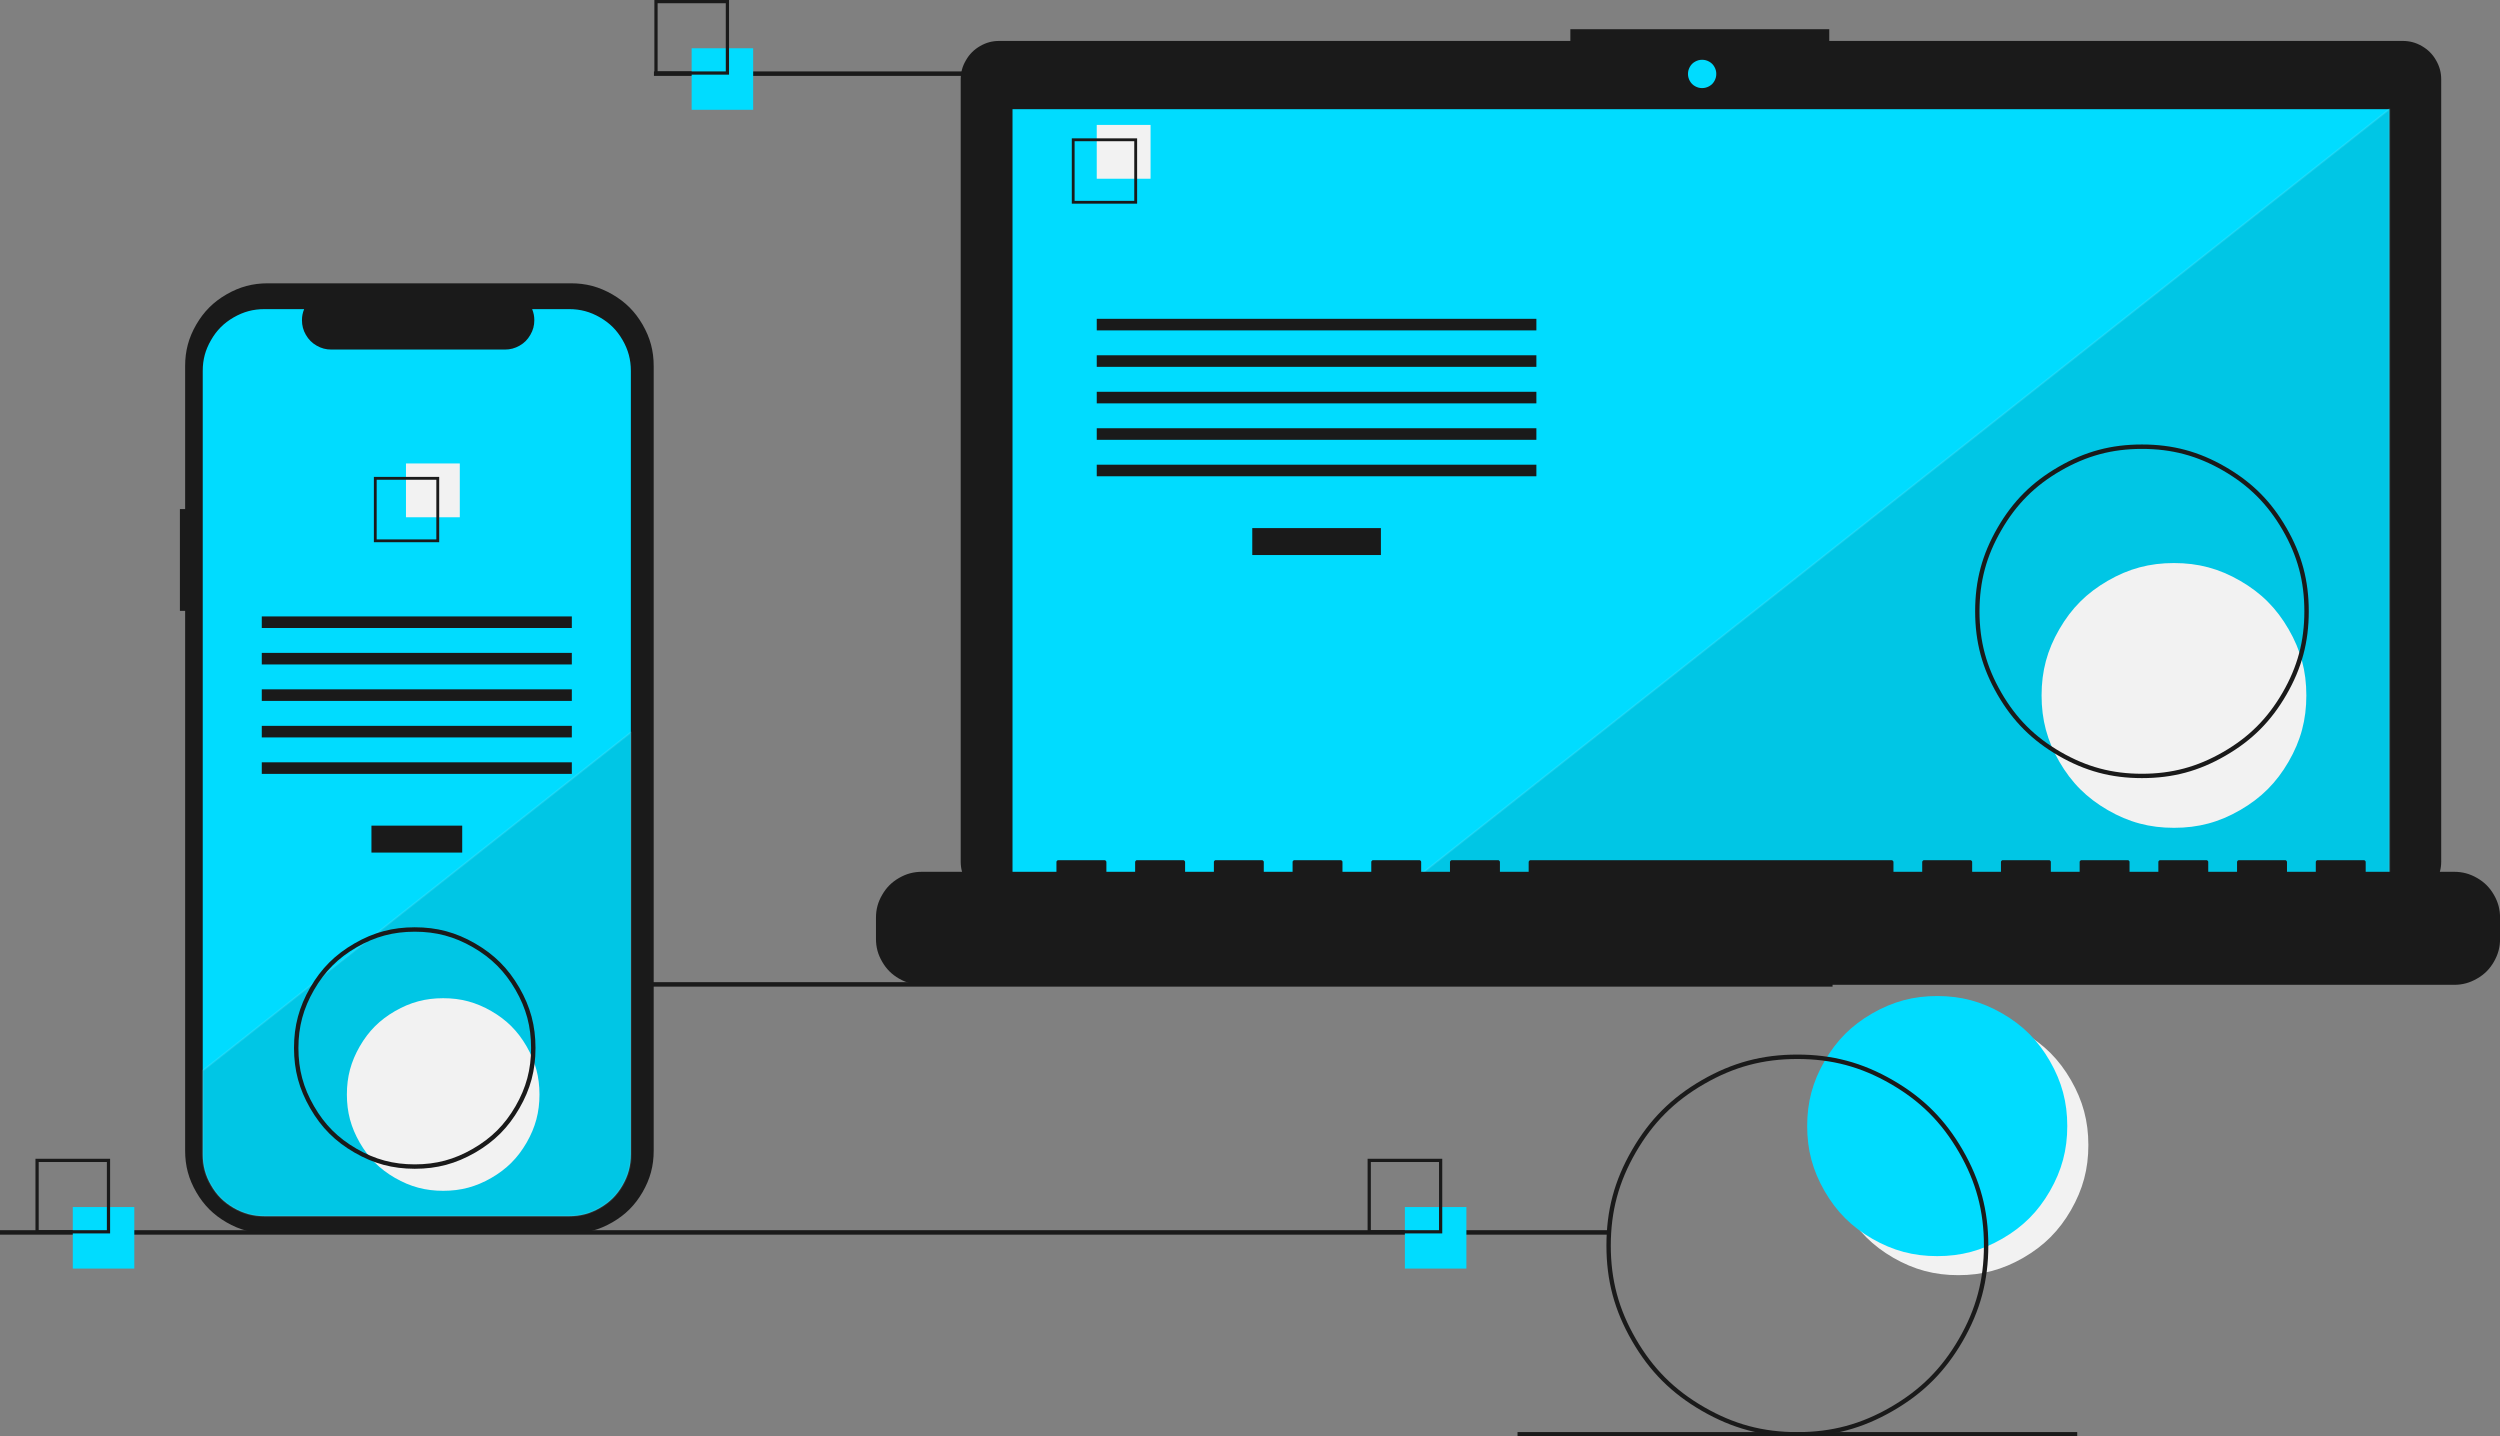 <?xml version="1.0" encoding="UTF-8" standalone="no"?>
<svg
   xmlns:ooo="http://xml.openoffice.org/svg/export"
   xmlns:dc="http://purl.org/dc/elements/1.1/"
   xmlns:cc="http://creativecommons.org/ns#"
   xmlns:rdf="http://www.w3.org/1999/02/22-rdf-syntax-ns#"
   xmlns:svg="http://www.w3.org/2000/svg"
   xmlns="http://www.w3.org/2000/svg"
   xmlns:sodipodi="http://sodipodi.sourceforge.net/DTD/sodipodi-0.dtd"
   xmlns:inkscape="http://www.inkscape.org/namespaces/inkscape"
   version="1.2"
   width="401.87mm"
   height="230.91mm"
   viewBox="0 0 40187 23091"
   preserveAspectRatio="xMidYMid"
   fill-rule="evenodd"
   stroke-width="28.222"
   stroke-linejoin="round"
   xml:space="preserve"
   id="svg348"
   sodipodi:docname="promo_platforms.svg"
   inkscape:version="0.92.3 (2405546, 2018-03-11)"><rect x="0" y="0" width="40187" height="23091" fill="#808080" stroke="none"/><sodipodi:namedview
   pagecolor="#ffffff"
   bordercolor="#666666"
   borderopacity="1"
   objecttolerance="10"
   gridtolerance="10"
   guidetolerance="10"
   inkscape:pageopacity="0"
   inkscape:pageshadow="2"
   inkscape:window-width="1366"
   inkscape:window-height="703"
   id="namedview350"
   showgrid="false"
   inkscape:zoom="0.51582414"
   inkscape:cx="705.65072"
   inkscape:cy="488.85655"
   inkscape:window-x="0"
   inkscape:window-y="0"
   inkscape:window-maximized="1"
   inkscape:current-layer="g340" />
 <defs
   class="ClipPathGroup"
   id="defs8">
  <clipPath
   id="presentation_clip_path"
   clipPathUnits="userSpaceOnUse">
   <rect
   x="0"
   y="0"
   width="40187"
   height="23091"
   id="rect2" />
  </clipPath>
  <clipPath
   id="presentation_clip_path_shrink"
   clipPathUnits="userSpaceOnUse">
   <rect
   x="40"
   y="23"
   width="40107"
   height="23045"
   id="rect5" />
  </clipPath>
 </defs>
 <defs
   class="TextShapeIndex"
   id="defs12">
  <g
   ooo:slide="id1"
   ooo:id-list="id3 id4 id5 id6 id7 id8 id9 id10 id11 id12 id13 id14 id15 id16 id17 id18 id19 id20 id21 id22 id23 id24 id25 id26 id27 id28 id29 id30 id31 id32 id33 id34 id35 id36 id37 id38 id39 id40 id41 id42 id43"
   id="g10" />
 </defs>
 <defs
   class="EmbeddedBulletChars"
   id="defs44">
  <g
   id="bullet-char-template-57356"
   transform="scale(0,-0)">
   <path
   d="M 580,1141 L 1163,571 580,0 -4,571 580,1141 Z"
   id="path14" />
  </g>
  <g
   id="bullet-char-template-57354"
   transform="scale(0,-0)">
   <path
   d="M 8,1128 L 1137,1128 1137,0 8,0 8,1128 Z"
   id="path17" />
  </g>
  <g
   id="bullet-char-template-10146"
   transform="scale(0,-0)">
   <path
   d="M 174,0 L 602,739 174,1481 1456,739 174,0 Z M 1358,739 L 309,1346 659,739 1358,739 Z"
   id="path20" />
  </g>
  <g
   id="bullet-char-template-10132"
   transform="scale(0,-0)">
   <path
   d="M 2015,739 L 1276,0 717,0 1260,543 174,543 174,936 1260,936 717,1481 1274,1481 2015,739 Z"
   id="path23" />
  </g>
  <g
   id="bullet-char-template-10007"
   transform="scale(0,-0)">
   <path
   d="M 0,-2 C -7,14 -16,27 -25,37 L 356,567 C 262,823 215,952 215,954 215,979 228,992 255,992 264,992 276,990 289,987 310,991 331,999 354,1012 L 381,999 492,748 772,1049 836,1024 860,1049 C 881,1039 901,1025 922,1006 886,937 835,863 770,784 769,783 710,716 594,584 L 774,223 C 774,196 753,168 711,139 L 727,119 C 717,90 699,76 672,76 641,76 570,178 457,381 L 164,-76 C 142,-110 111,-127 72,-127 30,-127 9,-110 8,-76 1,-67 -2,-52 -2,-32 -2,-23 -1,-13 0,-2 Z"
   id="path26" />
  </g>
  <g
   id="bullet-char-template-10004"
   transform="scale(0,-0)">
   <path
   d="M 285,-33 C 182,-33 111,30 74,156 52,228 41,333 41,471 41,549 55,616 82,672 116,743 169,778 240,778 293,778 328,747 346,684 L 369,508 C 377,444 397,411 428,410 L 1163,1116 C 1174,1127 1196,1133 1229,1133 1271,1133 1292,1118 1292,1087 L 1292,965 C 1292,929 1282,901 1262,881 L 442,47 C 390,-6 338,-33 285,-33 Z"
   id="path29" />
  </g>
  <g
   id="bullet-char-template-9679"
   transform="scale(0,-0)">
   <path
   d="M 813,0 C 632,0 489,54 383,161 276,268 223,411 223,592 223,773 276,916 383,1023 489,1130 632,1184 813,1184 992,1184 1136,1130 1245,1023 1353,916 1407,772 1407,592 1407,412 1353,268 1245,161 1136,54 992,0 813,0 Z"
   id="path32" />
  </g>
  <g
   id="bullet-char-template-8226"
   transform="scale(0,-0)">
   <path
   d="M 346,457 C 273,457 209,483 155,535 101,586 74,649 74,723 74,796 101,859 155,911 209,963 273,989 346,989 419,989 480,963 531,910 582,859 608,796 608,723 608,648 583,586 532,535 482,483 420,457 346,457 Z"
   id="path35" />
  </g>
  <g
   id="bullet-char-template-8211"
   transform="scale(0,-0)">
   <path
   d="M -4,459 L 1135,459 1135,606 -4,606 -4,459 Z"
   id="path38" />
  </g>
  <g
   id="bullet-char-template-61548"
   transform="scale(0,-0)">
   <path
   d="M 173,740 C 173,903 231,1043 346,1159 462,1274 601,1332 765,1332 928,1332 1067,1274 1183,1159 1299,1043 1357,903 1357,740 1357,577 1299,437 1183,322 1067,206 928,148 765,148 601,148 462,206 346,322 231,437 173,577 173,740 Z"
   id="path41" />
  </g>
 </defs>
 <defs
   class="TextEmbeddedBitmaps"
   id="defs46" />
 <g
   id="g51">
  <g
   id="id2"
   class="Master_Slide">
   <g
   id="bg-id2"
   class="Background" />
   <g
   id="bo-id2"
   class="BackgroundObjects" />
  </g>
 </g>
 <g
   class="SlideGroup"
   id="g346">
  <g
   id="g344">
   <g
   id="container-id1">
    <g
   id="id1"
   class="Slide"
   clip-path="url(#presentation_clip_path)">
     <g
   class="Page"
   id="g340">
      <g
   class="com.sun.star.drawing.ClosedBezierShape"
   id="g58">
       <g
   id="id3">
        <rect
   class="BoundingBox"
   x="29389"
   y="16317"
   width="4182"
   height="4182"
   id="rect53"
   stroke="none"
   fill="none" />
        <path
   d="M 29389,18407 C 29389,18792 29477,19119 29669,19453 29862,19786 30101,20025 30434,20218 30768,20410 31095,20498 31480,20498 31864,20498 32191,20410 32525,20218 32858,20025 33098,19786 33290,19453 33482,19119 33570,18792 33570,18407 33570,18023 33482,17696 33290,17362 33098,17029 32858,16789 32525,16597 32191,16405 31864,16317 31480,16317 31095,16317 30768,16405 30434,16597 30101,16789 29862,17029 29669,17362 29477,17696 29389,18023 29389,18407 Z"
   id="path55"
   stroke="none"
   fill="rgb(242,242,242)" />
       </g>
      </g>
      <g
   class="com.sun.star.drawing.ClosedBezierShape"
   id="g65">
       <g
   id="id4">
        <rect
   class="BoundingBox"
   x="29050"
   y="16011"
   width="4182"
   height="4182"
   id="rect60"
   stroke="none"
   fill="none" />
        <path
   d="M 29050,18101 C 29050,18486 29138,18813 29330,19147 29523,19480 29762,19719 30095,19912 30429,20104 30756,20192 31141,20192 31525,20192 31852,20104 32186,19912 32519,19719 32759,19480 32951,19147 33143,18813 33231,18486 33231,18101 33231,17717 33143,17390 32951,17056 32759,16723 32519,16483 32186,16291 31852,16099 31525,16011 31141,16011 30756,16011 30429,16099 30095,16291 29762,16483 29523,16723 29330,17056 29138,17390 29050,17717 29050,18101 Z"
   id="path62"
   stroke="none"
   fill="rgb(108,99,255)"
   style="fill:#00dcff;fill-opacity:1" />
       </g>
      </g>
      <g
   class="com.sun.star.drawing.PolyPolygonShape"
   id="g72">
       <g
   id="id5">
        <rect
   class="BoundingBox"
   x="3598"
   y="15788"
   width="25861"
   height="73"
   id="rect67"
   stroke="none"
   fill="none" />
        <path
   d="M 16528,15860 L 29458,15860 29458,15788 3598,15788 3598,15860 16528,15860 Z"
   id="path69"
   stroke="none"
   fill="rgb(63,61,86)"
   style="fill:#1a1a1a;fill-opacity:1" />
       </g>
      </g>
      <g
   class="com.sun.star.drawing.ClosedBezierShape"
   id="g79">
       <g
   id="id6">
        <rect
   class="BoundingBox"
   x="15443"
   y="469"
   width="23800"
   height="14001"
   id="rect74"
   stroke="none"
   fill="none" />
        <path
   d="M 16064,658 L 25243,658 25243,469 29405,469 29405,658 38621,658 38621,658 C 38735,658 38833,684 38932,741 39031,799 39102,870 39159,969 39216,1068 39242,1165 39242,1279 L 39242,1279 39242,13848 39242,13848 39242,13848 C 39242,13962 39216,14059 39159,14158 39102,14257 39031,14328 38932,14385 38833,14443 38735,14469 38621,14469 L 16064,14469 C 15950,14469 15853,14443 15754,14385 15655,14328 15584,14257 15527,14158 15469,14059 15443,13962 15443,13848 L 15443,13848 15443,1279 15443,1279 C 15443,1165 15469,1068 15527,969 15584,870 15655,799 15754,741 15853,684 15950,658 16064,658 Z"
   id="path76"
   stroke="none"
   fill="rgb(63,61,86)"
   style="fill:#1a1a1a" />
       </g>
      </g>
      <g
   class="com.sun.star.drawing.PolyPolygonShape"
   id="g86">
       <g
   id="id7">
        <rect
   class="BoundingBox"
   x="16275"
   y="1755"
   width="22136"
   height="12487"
   id="rect81"
   stroke="none"
   fill="none" />
        <path
   d="M 27343,14241 L 38410,14241 38410,1755 16276,1755 16276,14241 27343,14241 Z"
   id="path83"
   stroke="none"
   fill="rgb(108,99,255)"
   style="fill:#00dcff;fill-opacity:1" />
       </g>
      </g>
      <g
   class="com.sun.star.drawing.ClosedBezierShape"
   id="g93">
       <g
   id="id8">
        <rect
   class="BoundingBox"
   x="27134"
   y="961"
   width="456"
   height="456"
   id="rect88"
   stroke="none"
   fill="none" />
        <path
   d="M 27134,1189 C 27134,1230 27144,1266 27164,1302 27185,1339 27211,1365 27248,1386 27284,1406 27320,1416 27361,1416 27403,1416 27439,1406 27475,1386 27512,1365 27538,1339 27559,1302 27579,1266 27589,1230 27589,1189 27589,1147 27579,1111 27559,1075 27538,1038 27512,1012 27475,991 27439,971 27403,961 27361,961 27320,961 27284,971 27248,991 27211,1012 27185,1038 27164,1075 27144,1111 27134,1147 27134,1189 Z"
   id="path90"
   stroke="none"
   fill="rgb(108,99,255)"
   style="fill:#00dcff;fill-opacity:1" />
       </g>
      </g>
      <g
   class="com.sun.star.drawing.PolyPolygonShape"
   id="g100">
       <g
   id="id9">
        <rect
   class="BoundingBox"
   x="22606"
   y="1755"
   width="15805"
   height="12487"
   id="rect95"
   stroke="none"
   fill="none" />
        <path
   d="M 22606,14241 L 38410,14241 38410,1755 22606,14241 Z"
   id="path97"
   stroke-opacity="0.102"
   stroke="rgb(255,255,255)"
   fill-opacity="0.102"
   fill="rgb(0,0,0)" />
       </g>
      </g>
      <g
   class="com.sun.star.drawing.ClosedBezierShape"
   id="g107">
       <g
   id="id10">
        <rect
   class="BoundingBox"
   x="32817"
   y="9051"
   width="4258"
   height="4257"
   id="rect102"
   stroke="none"
   fill="none" />
        <path
   d="M 32818,11179 C 32818,11571 32907,11904 33103,12243 33299,12582 33543,12826 33882,13022 34221,13218 34554,13307 34946,13307 35338,13307 35671,13218 36010,13022 36349,12826 36593,12582 36789,12243 36985,11904 37074,11571 37074,11179 37074,10787 36985,10454 36789,10115 36593,9776 36349,9532 36010,9336 35671,9140 35338,9051 34946,9051 34554,9051 34221,9140 33882,9336 33543,9532 33299,9776 33103,10115 32907,10454 32818,10787 32818,11179 Z"
   id="path104"
   stroke="none"
   fill="rgb(242,242,242)" />
       </g>
      </g>
      <g
   class="com.sun.star.drawing.PolyPolygonShape"
   id="g114">
       <g
   id="id11">
        <rect
   class="BoundingBox"
   x="20130"
   y="8489"
   width="2069"
   height="434"
   id="rect109"
   stroke="none"
   fill="none" />
        <path
   d="M 21164,8922 L 22198,8922 22198,8489 20130,8489 20130,8922 21164,8922 Z"
   id="path111"
   stroke="none"
   fill="rgb(63,61,86)"
   style="fill:#1a1a1a;fill-opacity:1" />
       </g>
      </g>
      <g
   class="com.sun.star.drawing.PolyPolygonShape"
   id="g121">
       <g
   id="id12">
        <rect
   class="BoundingBox"
   x="17630"
   y="5125"
   width="7069"
   height="187"
   id="rect116"
   stroke="none"
   fill="none" />
        <path
   d="M 21163,5311 L 24697,5311 24697,5125 17630,5125 17630,5311 21163,5311 Z"
   id="path118"
   stroke="none"
   fill="rgb(63,61,86)"
   style="fill:#1a1a1a;fill-opacity:1" />
       </g>
      </g>
      <g
   class="com.sun.star.drawing.PolyPolygonShape"
   id="g128">
       <g
   id="id13">
        <rect
   class="BoundingBox"
   x="17630"
   y="5711"
   width="7069"
   height="188"
   id="rect123"
   stroke="none"
   fill="none" />
        <path
   d="M 21163,5897 L 24697,5897 24697,5711 17630,5711 17630,5897 21163,5897 Z"
   id="path125"
   stroke="none"
   fill="rgb(63,61,86)"
   style="fill:#1a1a1a;fill-opacity:1" />
       </g>
      </g>
      <g
   class="com.sun.star.drawing.PolyPolygonShape"
   id="g135">
       <g
   id="id14">
        <rect
   class="BoundingBox"
   x="17630"
   y="6298"
   width="7069"
   height="187"
   id="rect130"
   stroke="none"
   fill="none" />
        <path
   d="M 21163,6484 L 24697,6484 24697,6298 17630,6298 17630,6484 21163,6484 Z"
   id="path132"
   stroke="none"
   fill="rgb(63,61,86)"
   style="fill:#1a1a1a;fill-opacity:1" />
       </g>
      </g>
      <g
   class="com.sun.star.drawing.PolyPolygonShape"
   id="g142">
       <g
   id="id15">
        <rect
   class="BoundingBox"
   x="17630"
   y="6884"
   width="7069"
   height="188"
   id="rect137"
   stroke="none"
   fill="none" />
        <path
   d="M 21163,7070 L 24697,7070 24697,6884 17630,6884 17630,7070 21163,7070 Z"
   id="path139"
   stroke="none"
   fill="rgb(63,61,86)"
   style="fill:#1a1a1a;fill-opacity:1" />
       </g>
      </g>
      <g
   class="com.sun.star.drawing.PolyPolygonShape"
   id="g149">
       <g
   id="id16">
        <rect
   class="BoundingBox"
   x="17630"
   y="7470"
   width="7069"
   height="187"
   id="rect144"
   stroke="none"
   fill="none" />
        <path
   d="M 21163,7656 L 24697,7656 24697,7470 17630,7470 17630,7656 21163,7656 Z"
   id="path146"
   stroke="none"
   fill="rgb(63,61,86)"
   style="fill:#1a1a1a;fill-opacity:1" />
       </g>
      </g>
      <g
   class="com.sun.star.drawing.PolyPolygonShape"
   id="g156">
       <g
   id="id17">
        <rect
   class="BoundingBox"
   x="17630"
   y="2008"
   width="866"
   height="866"
   id="rect151"
   stroke="none"
   fill="none" />
        <path
   d="M 18062,2873 L 18495,2873 18495,2008 17630,2008 17630,2873 18062,2873 Z"
   id="path153"
   stroke="none"
   fill="rgb(242,242,242)" />
       </g>
      </g>
      <g
   class="com.sun.star.drawing.PolyPolygonShape"
   id="g163">
       <g
   id="id18">
        <rect
   class="BoundingBox"
   x="17229"
   y="2224"
   width="1051"
   height="1051"
   id="rect158"
   stroke="none"
   fill="none" />
        <path
   d="M 17229,3274 L 18279,3274 18279,2224 17229,2224 17229,3274 Z M 18233,3229 L 17274,3229 17274,2270 18233,2270 18233,3229 Z"
   id="path160"
   stroke="none"
   fill="rgb(63,61,86)"
   style="fill:#1a1a1a;fill-opacity:1" />
       </g>
      </g>
      <g
   class="com.sun.star.drawing.ClosedBezierShape"
   id="g170">
       <g
   id="id19">
        <rect
   class="BoundingBox"
   x="14081"
   y="13826"
   width="26108"
   height="2006"
   id="rect165"
   stroke="none"
   fill="none" />
        <path
   d="M 14822,14014 L 16982,14014 16982,13858 16982,13858 C 16982,13852 16983,13847 16986,13842 16989,13838 16993,13834 16998,13831 17003,13828 17007,13827 17013,13827 L 17013,13827 17754,13827 17754,13827 C 17759,13827 17764,13828 17769,13831 17774,13834 17778,13838 17780,13842 17783,13847 17785,13852 17785,13858 L 17785,13858 17785,14014 18247,14014 18247,13858 18247,13858 C 18247,13852 18249,13847 18252,13842 18254,13838 18258,13834 18263,13831 18268,13828 18273,13827 18278,13827 L 18278,13827 19019,13827 19019,13827 C 19025,13827 19029,13828 19034,13831 19039,13834 19043,13838 19046,13842 19048,13847 19050,13852 19050,13858 L 19050,13858 19050,14014 19513,14014 19513,13858 19513,13858 C 19513,13852 19514,13847 19517,13842 19520,13838 19523,13834 19528,13831 19533,13828 19538,13827 19543,13827 L 19543,13827 20284,13827 20284,13827 C 20290,13827 20295,13828 20299,13831 20304,13834 20308,13838 20311,13842 20314,13847 20315,13852 20315,13858 L 20315,13858 20315,14014 20778,14014 20778,13858 20778,13858 C 20778,13852 20779,13847 20782,13842 20785,13838 20788,13834 20793,13831 20798,13828 20803,13827 20809,13827 L 20809,13827 21549,13827 21549,13827 C 21555,13827 21560,13828 21565,13831 21570,13834 21573,13838 21576,13842 21579,13847 21580,13852 21580,13858 L 21580,13858 21580,14014 22043,14014 22043,13858 22043,13858 C 22043,13852 22044,13847 22047,13842 22050,13838 22054,13834 22058,13831 22063,13828 22068,13827 22074,13827 L 22074,13827 22814,13827 22814,13827 C 22820,13827 22825,13828 22830,13831 22835,13834 22838,13838 22841,13842 22844,13847 22845,13852 22845,13858 L 22845,13858 22845,14014 23308,14014 23308,13858 23308,13858 C 23308,13852 23310,13847 23312,13842 23315,13838 23319,13834 23324,13831 23329,13828 23333,13827 23339,13827 L 23339,13827 24080,13827 24080,13827 C 24085,13827 24090,13828 24095,13831 24100,13834 24104,13838 24106,13842 24109,13847 24111,13852 24111,13858 L 24111,13858 24111,14014 24573,14014 24573,13858 24573,13858 C 24573,13852 24575,13847 24578,13842 24580,13838 24584,13834 24589,13831 24594,13828 24599,13827 24604,13827 L 24604,13827 30406,13827 30406,13827 C 30411,13827 30416,13828 30421,13831 30426,13834 30430,13838 30432,13842 30435,13847 30437,13852 30437,13858 L 30437,13858 30437,14014 30899,14014 30899,13858 30899,13858 C 30899,13852 30901,13847 30904,13842 30906,13838 30910,13834 30915,13831 30920,13828 30925,13827 30930,13827 L 30930,13827 31671,13827 31671,13827 C 31677,13827 31681,13828 31686,13831 31691,13834 31695,13838 31698,13842 31701,13847 31702,13852 31702,13858 L 31702,13858 31702,14014 32165,14014 32165,13858 32165,13858 C 32165,13852 32166,13847 32169,13842 32172,13838 32175,13834 32180,13831 32185,13828 32190,13827 32196,13827 L 32196,13827 32936,13827 32936,13827 C 32942,13827 32947,13828 32952,13831 32957,13834 32960,13838 32963,13842 32966,13847 32967,13852 32967,13858 L 32967,13858 32967,14014 33430,14014 33430,13858 33430,13858 C 33430,13852 33431,13847 33434,13842 33437,13838 33440,13834 33445,13831 33450,13828 33455,13827 33461,13827 L 33461,13827 34201,13827 34201,13827 C 34207,13827 34212,13828 34217,13831 34222,13834 34225,13838 34228,13842 34231,13847 34232,13852 34232,13858 L 34232,13858 34232,14014 34695,14014 34695,13858 34695,13858 C 34695,13852 34696,13847 34699,13842 34702,13838 34706,13834 34711,13831 34715,13828 34720,13827 34726,13827 L 34726,13827 35467,13827 35467,13827 C 35472,13827 35477,13828 35482,13831 35487,13834 35490,13838 35493,13842 35496,13847 35497,13852 35497,13858 L 35497,13858 35497,14014 35960,14014 35960,13858 35960,13858 C 35960,13852 35962,13847 35964,13842 35967,13838 35971,13834 35976,13831 35981,13828 35986,13827 35991,13827 L 35991,13827 36732,13827 36732,13827 C 36737,13827 36742,13828 36747,13831 36752,13834 36756,13838 36759,13842 36761,13847 36763,13852 36763,13858 L 36763,13858 36763,14014 37226,14014 37226,13858 37226,13858 C 37226,13852 37227,13847 37230,13842 37233,13838 37236,13834 37241,13831 37246,13828 37251,13827 37256,13827 L 37256,13827 37997,13827 37997,13827 C 38003,13827 38008,13828 38012,13831 38017,13834 38021,13838 38024,13842 38027,13847 38028,13852 38028,13858 L 38028,13858 38028,14014 39447,14014 39447,14014 C 39584,14014 39700,14045 39818,14113 39936,14181 40021,14266 40089,14384 40157,14502 40188,14618 40188,14755 L 40188,15090 40188,15090 C 40188,15226 40157,15342 40089,15460 40021,15578 39936,15663 39818,15731 39700,15799 39584,15831 39447,15831 L 39447,15831 14822,15831 14822,15831 C 14686,15831 14570,15799 14452,15731 14334,15663 14249,15578 14181,15460 14112,15342 14081,15226 14081,15090 L 14081,14755 C 14081,14618 14112,14502 14181,14384 14249,14266 14334,14181 14452,14113 14570,14045 14686,14014 14822,14014 Z"
   id="path167"
   stroke="none"
   fill="rgb(63,61,86)"
   style="fill:#1a1a1a" />
       </g>
      </g>
      <g
   class="com.sun.star.drawing.ClosedBezierShape"
   id="g177">
       <g
   id="id20">
        <rect
   class="BoundingBox"
   x="31750"
   y="7145"
   width="5364"
   height="5364"
   id="rect172"
   stroke="none"
   fill="none" />
        <path
   d="M 34431,12508 C 34925,12508 35345,12396 35772,12149 36200,11902 36507,11595 36754,11167 37001,10740 37113,10320 37113,9827 37113,9333 37001,8913 36754,8486 36507,8058 36200,7751 35772,7504 35345,7257 34925,7145 34431,7145 33938,7145 33518,7257 33091,7504 32663,7751 32356,8058 32109,8486 31862,8913 31750,9333 31750,9827 31750,10320 31863,10739 32109,11166 32357,11594 32664,11901 33092,12149 33519,12395 33938,12508 34431,12508 Z M 34431,7216 C 34912,7216 35321,7325 35737,7565 36153,7806 36452,8105 36693,8521 36933,8937 37042,9346 37042,9827 37042,10307 36933,10716 36693,11132 36452,11548 36153,11848 35737,12088 35321,12328 34912,12438 34431,12438 33951,12438 33542,12328 33126,12088 32710,11848 32410,11548 32170,11132 31930,10716 31820,10307 31820,9827 31821,9346 31930,8938 32171,8523 32411,8106 32711,7806 33127,7566 33543,7326 33951,7216 34431,7216 Z"
   id="path174"
   stroke="none"
   fill="rgb(63,61,86)"
   style="fill:#1a1a1a;fill-opacity:1" />
       </g>
      </g>
      <g
   class="com.sun.star.drawing.PolyPolygonShape"
   id="g184">
       <g
   id="id21">
        <rect
   class="BoundingBox"
   x="10512"
   y="1147"
   width="8998"
   height="74"
   id="rect179"
   stroke="none"
   fill="none" />
        <path
   d="M 15011,1220 L 19509,1220 19509,1148 10512,1148 10512,1220 15011,1220 Z"
   id="path181"
   stroke="none"
   fill="rgb(63,61,86)"
   style="fill:#1a1a1a;fill-opacity:1" />
       </g>
      </g>
      <g
   class="com.sun.star.drawing.PolyPolygonShape"
   id="g191">
       <g
   id="id22">
        <rect
   class="BoundingBox"
   x="-1"
   y="19775"
   width="25861"
   height="73"
   id="rect186"
   stroke="none"
   fill="none" />
        <path
   d="M 12929,19847 L 25859,19847 25859,19775 -1,19775 -1,19847 12929,19847 Z"
   id="path188"
   stroke="none"
   fill="rgb(63,61,86)"
   style="fill:#1a1a1a;fill-opacity:1" />
       </g>
      </g>
      <g
   class="com.sun.star.drawing.PolyPolygonShape"
   id="g198">
       <g
   id="id23">
        <rect
   class="BoundingBox"
   x="24394"
   y="23020"
   width="8998"
   height="73"
   id="rect193"
   stroke="none"
   fill="none" />
        <path
   d="M 28893,23092 L 33391,23092 33391,23020 24394,23020 24394,23092 28893,23092 Z"
   id="path195"
   stroke="none"
   fill="rgb(63,61,86)"
   style="fill:#1a1a1a;fill-opacity:1" />
       </g>
      </g>
      <g
   class="com.sun.star.drawing.PolyPolygonShape"
   id="g205">
       <g
   id="id24">
        <rect
   class="BoundingBox"
   x="22583"
   y="19403"
   width="991"
   height="991"
   id="rect200"
   stroke="none"
   fill="none" />
        <path
   d="M 23078,20392 L 23572,20392 23572,19403 22583,19403 22583,20392 23078,20392 Z"
   id="path202"
   stroke="none"
   fill="rgb(108,99,255)"
   style="fill:#00dcff;fill-opacity:1" />
       </g>
      </g>
      <g
   class="com.sun.star.drawing.PolyPolygonShape"
   id="g212">
       <g
   id="id25">
        <rect
   class="BoundingBox"
   x="21984"
   y="18627"
   width="1201"
   height="1201"
   id="rect207"
   stroke="none"
   fill="none" />
        <path
   d="M 21984,19827 L 23184,19827 23184,18627 21984,18627 21984,19827 Z M 23132,19775 L 22036,19775 22036,18679 23132,18679 23132,19775 Z"
   id="path209"
   stroke="none"
   fill="rgb(63,61,86)"
   style="fill:#1a1a1a;fill-opacity:1" />
       </g>
      </g>
      <g
   class="com.sun.star.drawing.PolyPolygonShape"
   id="g219">
       <g
   id="id26">
        <rect
   class="BoundingBox"
   x="11118"
   y="776"
   width="991"
   height="990"
   id="rect214"
   stroke="none"
   fill="none" />
        <path
   d="M 11613,1765 L 12107,1765 12107,776 11118,776 11118,1765 11613,1765 Z"
   id="path216"
   stroke="none"
   fill="rgb(108,99,255)"
   style="fill:#00dcff;fill-opacity:1" />
       </g>
      </g>
      <g
   class="com.sun.star.drawing.PolyPolygonShape"
   id="g226">
       <g
   id="id27">
        <rect
   class="BoundingBox"
   x="10519"
   y="0"
   width="1201"
   height="1201"
   id="rect221"
   stroke="none"
   fill="none" />
        <path
   d="M 10519,1200 L 11719,1200 11719,0 10519,0 10519,1200 Z M 11667,1148 L 10571,1148 10571,52 11667,52 11667,1148 Z"
   id="path223"
   stroke="none"
   fill="rgb(63,61,86)"
   style="fill:#1a1a1a;fill-opacity:1" />
       </g>
      </g>
      <g
   class="com.sun.star.drawing.PolyPolygonShape"
   id="g233">
       <g
   id="id28">
        <rect
   class="BoundingBox"
   x="1170"
   y="19403"
   width="990"
   height="991"
   id="rect228"
   stroke="none"
   fill="none" />
        <path
   d="M 1665,20392 L 2159,20392 2159,19403 1170,19403 1170,20392 1665,20392 Z"
   id="path230"
   stroke="none"
   fill="rgb(108,99,255)"
   style="fill:#00dcff;fill-opacity:1" />
       </g>
      </g>
      <g
   class="com.sun.star.drawing.PolyPolygonShape"
   id="g240">
       <g
   id="id29">
        <rect
   class="BoundingBox"
   x="570"
   y="18627"
   width="1201"
   height="1201"
   id="rect235"
   stroke="none"
   fill="none" />
        <path
   d="M 570,19827 L 1770,19827 1770,18627 570,18627 570,19827 Z M 1718,19775 L 622,19775 622,18679 1718,18679 1718,19775 Z"
   id="path237"
   stroke="none"
   fill="rgb(63,61,86)"
   style="fill:#1a1a1a;fill-opacity:1" />
       </g>
      </g>
      <g
   class="com.sun.star.drawing.ClosedBezierShape"
   id="g247">
       <g
   id="id30">
        <rect
   class="BoundingBox"
   x="2892"
   y="4554"
   width="7617"
   height="15275"
   id="rect242"
   stroke="none"
   fill="none" />
        <path
   d="M 2892,8183 L 2976,8183 2976,5885 2976,5885 C 2976,5640 3032,5431 3154,5219 3277,5007 3429,4855 3641,4732 3853,4610 4062,4554 4307,4554 L 4307,4554 9177,4554 9177,4554 C 9422,4554 9631,4610 9843,4732 10055,4855 10207,5007 10330,5219 10452,5431 10508,5640 10508,5885 L 10508,5885 10508,18497 10508,18497 C 10508,18741 10452,18950 10330,19162 10207,19374 10055,19526 9843,19649 9631,19771 9422,19827 9177,19827 L 9177,19827 4307,19827 4307,19827 C 4062,19827 3853,19771 3641,19649 3429,19526 3277,19374 3154,19162 3032,18950 2976,18741 2976,18497 L 2976,18497 2976,9820 2892,9820 2892,8183 Z"
   id="path244"
   stroke="none"
   fill="rgb(63,61,86)"
   style="fill:#1a1a1a" />
       </g>
      </g>
      <g
   class="com.sun.star.drawing.ClosedBezierShape"
   id="g254">
       <g
   id="id31">
        <rect
   class="BoundingBox"
   x="3259"
   y="4969"
   width="6884"
   height="14582"
   id="rect249"
   stroke="none"
   fill="none" />
        <path
   d="M 3259,5962 L 3259,18556 3259,18556 C 3259,18739 3301,18895 3393,19053 3484,19212 3598,19325 3756,19417 3915,19508 4070,19550 4253,19550 L 9147,19550 C 9330,19550 9486,19508 9644,19417 9803,19325 9916,19212 10008,19053 10099,18895 10141,18739 10141,18556 L 10141,18556 10141,5962 C 10141,5780 10099,5624 10008,5466 9916,5307 9803,5194 9644,5102 9486,5011 9330,4969 9147,4969 L 8554,4969 C 8578,5028 8589,5083 8589,5147 8589,5234 8569,5308 8525,5383 8482,5458 8428,5513 8353,5556 8277,5599 8203,5619 8116,5619 L 8116,5619 5326,5619 5326,5619 C 5239,5619 5165,5599 5090,5556 5015,5513 4961,5458 4917,5383 4874,5308 4854,5234 4854,5147 4854,5083 4865,5028 4889,4969 L 4253,4969 C 4070,4969 3915,5011 3756,5102 3598,5194 3484,5307 3393,5466 3301,5624 3259,5780 3259,5962 Z"
   id="path251"
   stroke="none"
   fill="rgb(108,99,255)"
   style="fill:#00dcff;fill-opacity:1" />
       </g>
      </g>
      <g
   class="com.sun.star.drawing.PolyPolygonShape"
   id="g261">
       <g
   id="id32">
        <rect
   class="BoundingBox"
   x="5971"
   y="13272"
   width="1460"
   height="434"
   id="rect256"
   stroke="none"
   fill="none" />
        <path
   d="M 6701,13705 L 7430,13705 7430,13272 5971,13272 5971,13705 6701,13705 Z"
   id="path258"
   stroke="none"
   fill="rgb(63,61,86)"
   style="fill:#1a1a1a;fill-opacity:1" />
       </g>
      </g>
      <g
   class="com.sun.star.drawing.PolyPolygonShape"
   id="g268">
       <g
   id="id33">
        <rect
   class="BoundingBox"
   x="4208"
   y="9909"
   width="4985"
   height="188"
   id="rect263"
   stroke="none"
   fill="none" />
        <path
   d="M 6700,10095 L 9192,10095 9192,9909 4208,9909 4208,10095 6700,10095 Z"
   id="path265"
   stroke="none"
   fill="rgb(63,61,86)"
   style="fill:#1a1a1a;fill-opacity:1" />
       </g>
      </g>
      <g
   class="com.sun.star.drawing.PolyPolygonShape"
   id="g275">
       <g
   id="id34">
        <rect
   class="BoundingBox"
   x="4208"
   y="10495"
   width="4985"
   height="188"
   id="rect270"
   stroke="none"
   fill="none" />
        <path
   d="M 6700,10681 L 9192,10681 9192,10495 4208,10495 4208,10681 6700,10681 Z"
   id="path272"
   stroke="none"
   fill="rgb(63,61,86)"
   style="fill:#1a1a1a;fill-opacity:1" />
       </g>
      </g>
      <g
   class="com.sun.star.drawing.PolyPolygonShape"
   id="g282">
       <g
   id="id35">
        <rect
   class="BoundingBox"
   x="4208"
   y="11081"
   width="4985"
   height="187"
   id="rect277"
   stroke="none"
   fill="none" />
        <path
   d="M 6700,11267 L 9192,11267 9192,11081 4208,11081 4208,11267 6700,11267 Z"
   id="path279"
   stroke="none"
   fill="rgb(63,61,86)"
   style="fill:#1a1a1a;fill-opacity:1" />
       </g>
      </g>
      <g
   class="com.sun.star.drawing.PolyPolygonShape"
   id="g289">
       <g
   id="id36">
        <rect
   class="BoundingBox"
   x="4208"
   y="11668"
   width="4985"
   height="187"
   id="rect284"
   stroke="none"
   fill="none" />
        <path
   d="M 6700,11854 L 9192,11854 9192,11668 4208,11668 4208,11854 6700,11854 Z"
   id="path286"
   stroke="none"
   fill="rgb(63,61,86)"
   style="fill:#1a1a1a;fill-opacity:1" />
       </g>
      </g>
      <g
   class="com.sun.star.drawing.PolyPolygonShape"
   id="g296">
       <g
   id="id37">
        <rect
   class="BoundingBox"
   x="4208"
   y="12254"
   width="4985"
   height="188"
   id="rect291"
   stroke="none"
   fill="none" />
        <path
   d="M 6700,12440 L 9192,12440 9192,12254 4208,12254 4208,12440 6700,12440 Z"
   id="path293"
   stroke="none"
   fill="rgb(63,61,86)"
   style="fill:#1a1a1a;fill-opacity:1" />
       </g>
      </g>
      <g
   class="com.sun.star.drawing.PolyPolygonShape"
   id="g303">
       <g
   id="id38">
        <rect
   class="BoundingBox"
   x="6526"
   y="7450"
   width="867"
   height="866"
   id="rect298"
   stroke="none"
   fill="none" />
        <path
   d="M 6958,8315 L 7391,8315 7391,7450 6526,7450 6526,8315 6958,8315 Z"
   id="path300"
   stroke="none"
   fill="rgb(242,242,242)" />
       </g>
      </g>
      <g
   class="com.sun.star.drawing.PolyPolygonShape"
   id="g310">
       <g
   id="id39">
        <rect
   class="BoundingBox"
   x="6010"
   y="7666"
   width="1051"
   height="1051"
   id="rect305"
   stroke="none"
   fill="none" />
        <path
   d="M 7060,7666 L 7060,8716 6010,8716 6010,7666 7060,7666 Z M 6055,8671 L 7014,8671 7014,7712 6055,7712 6055,8671 Z"
   id="path307"
   stroke="none"
   fill="rgb(63,61,86)"
   style="fill:#1a1a1a;fill-opacity:1" />
       </g>
      </g>
      <g
   class="com.sun.star.drawing.ClosedBezierShape"
   id="g317">
       <g
   id="id40">
        <rect
   class="BoundingBox"
   x="3259"
   y="11774"
   width="6884"
   height="7777"
   id="rect312"
   stroke="none"
   fill="none" />
        <path
   d="M 3259,17211 L 3259,18556 3259,18556 C 3259,18739 3301,18894 3393,19053 3484,19211 3598,19325 3756,19416 3915,19508 4070,19549 4253,19550 L 9147,19550 C 9330,19549 9486,19508 9644,19416 9803,19325 9916,19211 10008,19053 10099,18894 10141,18739 10141,18556 L 10141,18556 10141,11774 6017,15032 5947,15087 5180,15693 5108,15750 3259,17211 Z"
   id="path314"
   stroke-opacity="0.102"
   stroke="rgb(255,255,255)"
   fill-opacity="0.102"
   fill="rgb(0,0,0)" />
       </g>
      </g>
      <g
   class="com.sun.star.drawing.ClosedBezierShape"
   id="g324">
       <g
   id="id41">
        <rect
   class="BoundingBox"
   x="5576"
   y="16046"
   width="3097"
   height="3097"
   id="rect319"
   stroke="none"
   fill="none" />
        <path
   d="M 5576,17594 C 5576,17879 5641,18121 5783,18368 5926,18615 6103,18792 6350,18935 6597,19077 6839,19142 7124,19142 7409,19142 7651,19077 7898,18935 8145,18792 8322,18615 8465,18368 8607,18121 8672,17879 8672,17594 8672,17309 8607,17067 8465,16820 8322,16573 8145,16396 7898,16253 7651,16111 7409,16046 7124,16046 6839,16046 6597,16111 6350,16253 6103,16396 5926,16573 5783,16820 5641,17067 5576,17309 5576,17594 Z"
   id="path321"
   stroke="none"
   fill="rgb(242,242,242)" />
       </g>
      </g>
      <g
   class="com.sun.star.drawing.ClosedBezierShape"
   id="g331">
       <g
   id="id42">
        <rect
   class="BoundingBox"
   x="25822"
   y="16952"
   width="6141"
   height="6140"
   id="rect326"
   stroke="none"
   fill="none" />
        <path
   d="M 28892,23091 C 29457,23091 29938,22963 30427,22680 30917,22398 31268,22046 31551,21557 31833,21067 31962,20587 31962,20022 31962,19457 31833,18976 31551,18487 31268,17997 30917,17646 30427,17363 29938,17081 29457,16952 28892,16952 28327,16952 27847,17081 27357,17363 26868,17646 26516,17997 26234,18487 25951,18976 25823,19457 25823,20022 25823,20586 25952,21066 26234,21555 26517,22045 26869,22397 27359,22680 27848,22962 28328,23091 28892,23091 Z M 28892,17023 C 29444,17023 29914,17148 30392,17424 30870,17700 31214,18044 31490,18522 31766,19000 31891,19470 31891,20022 31891,20574 31766,21043 31490,21521 31214,21999 30870,22343 30392,22619 29914,22895 29444,23021 28892,23021 28340,23021 27871,22895 27393,22619 26915,22343 26571,21999 26295,21521 26019,21043 25893,20574 25893,20022 25894,19470 26020,19001 26295,18524 26572,18045 26916,17701 27394,17425 27872,17149 28341,17023 28892,17023 Z"
   id="path328"
   stroke="none"
   fill="rgb(63,61,86)"
   style="fill:#1a1a1a;fill-opacity:1" />
       </g>
      </g>
      <g
   class="com.sun.star.drawing.ClosedBezierShape"
   id="g338">
       <g
   id="id43">
        <rect
   class="BoundingBox"
   x="4726"
   y="14906"
   width="3883"
   height="3883"
   id="rect333"
   stroke="none"
   fill="none" />
        <path
   d="M 6667,18788 C 7025,18788 7328,18706 7638,18528 7947,18349 8169,18127 8348,17817 8527,17508 8608,17204 8608,16847 8608,16489 8527,16186 8348,15876 8169,15567 7947,15345 7638,15166 7328,14987 7025,14906 6667,14906 6310,14906 6006,14987 5697,15166 5387,15345 5165,15567 4986,15876 4808,16186 4726,16489 4726,16847 4727,17204 4808,17507 4987,17816 5166,18126 5388,18348 5698,18527 6007,18706 6310,18787 6667,18788 Z M 6667,14977 C 7012,14977 7304,15055 7602,15227 7900,15399 8115,15614 8287,15912 8459,16210 8537,16502 8537,16847 8537,17191 8459,17484 8287,17782 8115,18080 7900,18294 7602,18466 7304,18639 7012,18717 6667,18717 6323,18717 6030,18639 5732,18466 5434,18294 5220,18080 5048,17782 4875,17484 4797,17191 4797,16847 4797,16503 4876,16211 5048,15913 5220,15614 5435,15400 5733,15227 6031,15055 6323,14977 6667,14977 Z"
   id="path335"
   stroke="none"
   fill="rgb(63,61,86)"
   style="fill:#1a1a1a;fill-opacity:1" />
       </g>
      </g>
     </g>
    </g>
   </g>
  </g>
 </g>
</svg>